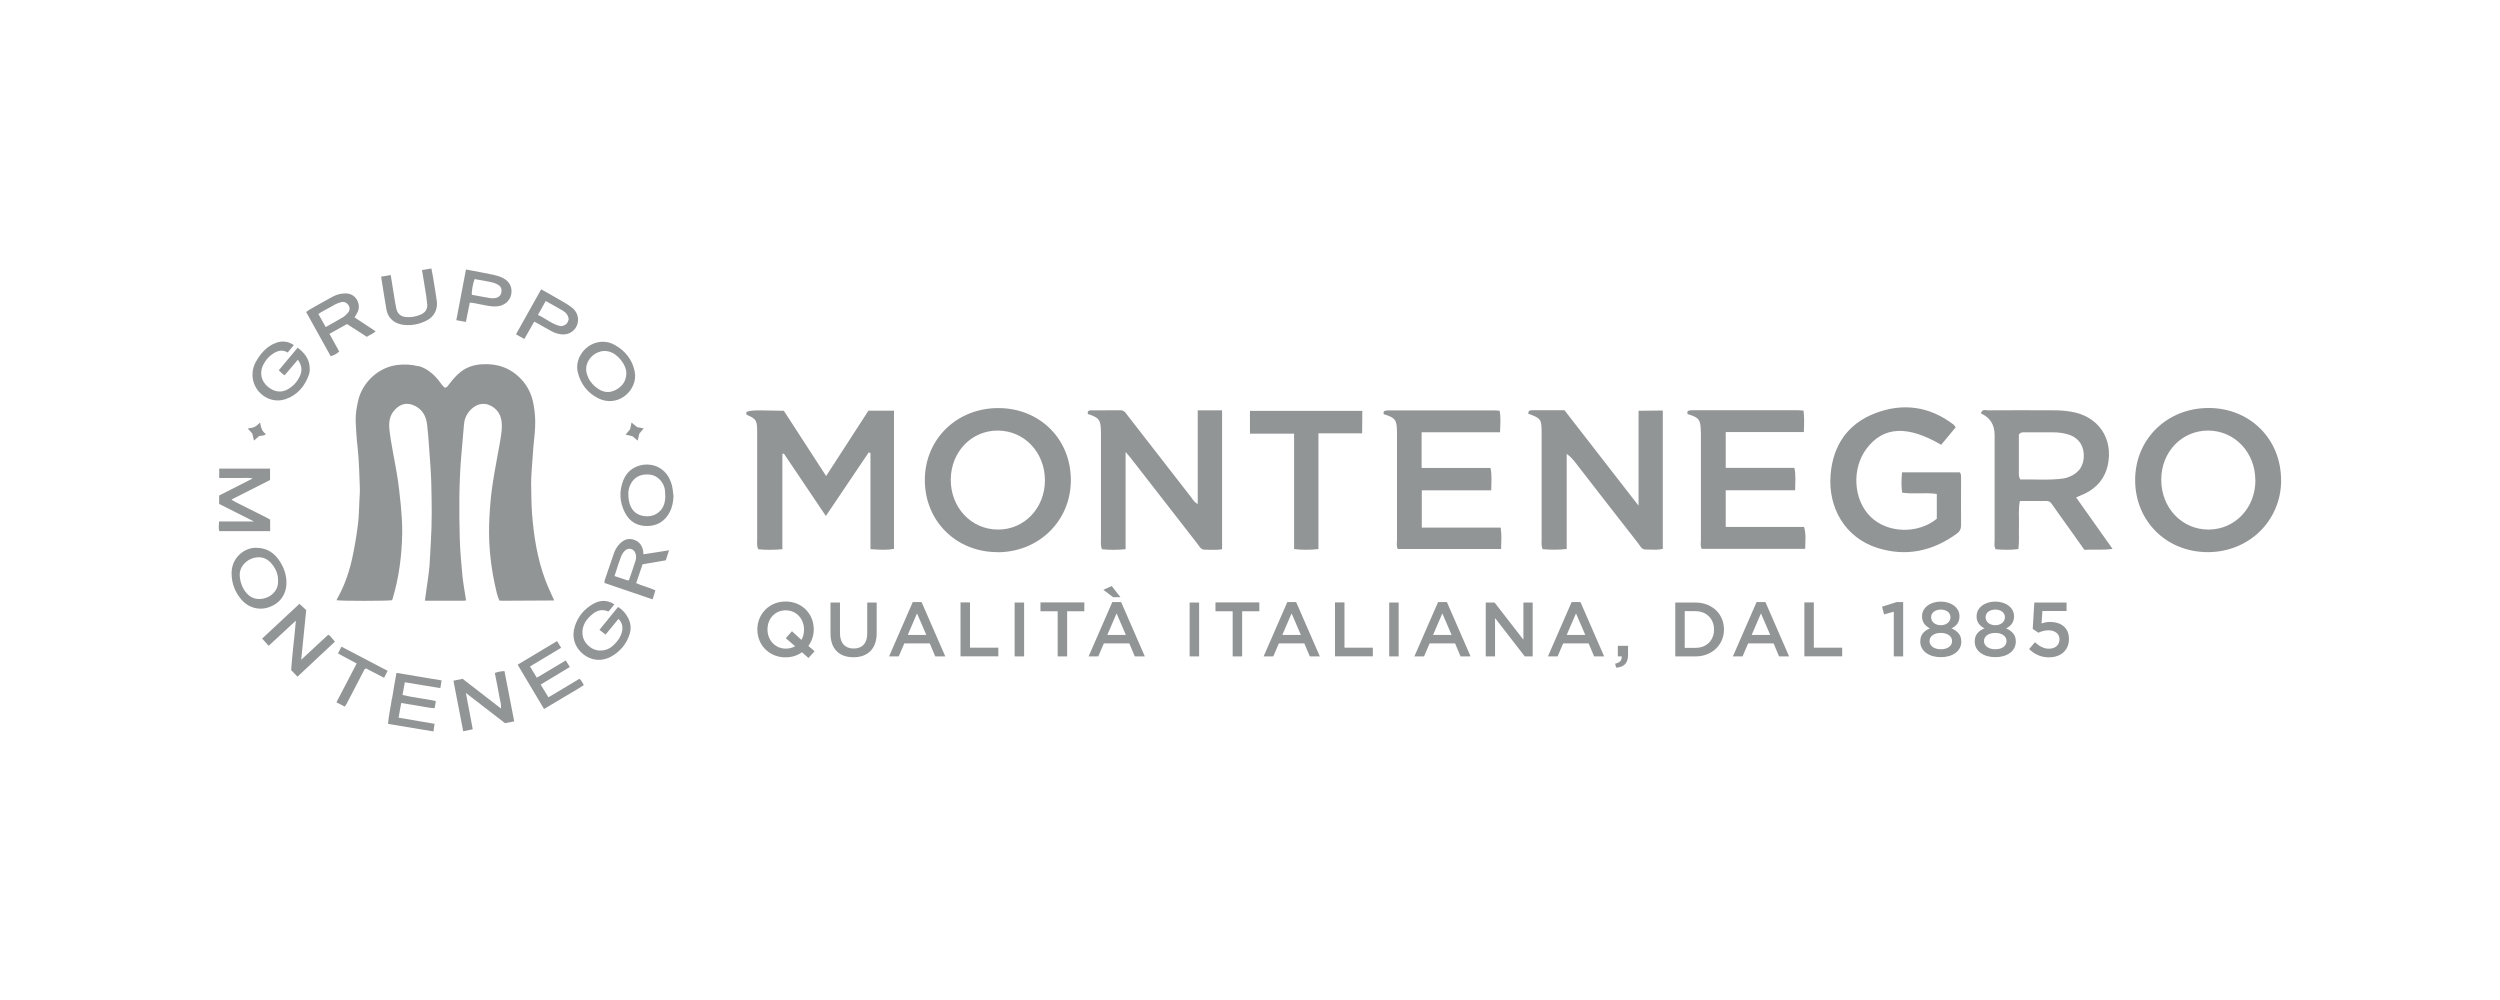 <svg width="200" height="80" viewBox="0 0 200 80" fill="none" xmlns="http://www.w3.org/2000/svg">
<g clip-path="url(#clip0_5275_5022)">
<path d="M71.511 43.911C70.909 44.023 70.307 43.978 69.637 43.934V36.238C69.563 36.216 69.57 36.216 69.496 36.193C68.373 37.859 67.251 39.524 66.068 41.279C64.908 39.562 63.808 37.918 62.708 36.282C62.648 36.305 62.648 36.297 62.589 36.32V43.941C61.89 43.993 61.265 44.008 60.663 43.941C60.522 43.658 60.574 43.398 60.574 43.153C60.574 40.498 60.574 37.844 60.574 35.19C60.574 35.026 60.574 34.87 60.574 34.706C60.574 33.665 60.544 33.531 59.785 33.204C59.666 33.152 59.659 32.974 59.785 32.929C60.231 32.766 61.146 32.847 62.708 32.862L66.091 38.082C67.243 36.297 68.351 34.587 69.474 32.855H71.519V43.911H71.511ZM97.766 32.825H95.818V40.32C95.52 40.164 95.424 39.956 95.29 39.777C93.602 37.613 91.921 35.442 90.241 33.279C90.077 33.07 89.958 32.81 89.616 32.818C88.836 32.832 88.062 32.818 87.282 32.825C87.096 32.825 86.969 32.899 87.036 33.122C87.951 33.42 88.062 33.583 88.077 34.602C88.077 34.766 88.077 34.922 88.077 35.085C88.077 37.762 88.077 40.439 88.077 43.116C88.077 43.361 88.033 43.621 88.152 43.941C88.776 44.001 89.386 44.008 90.048 43.934V36.156C90.286 36.439 90.434 36.602 90.568 36.781C92.308 39.019 94.04 41.257 95.788 43.495C95.951 43.703 96.063 43.986 96.405 43.978C96.851 43.971 97.312 44.023 97.766 43.941V32.832V32.825ZM131.084 40.454C129.039 37.822 127.099 35.316 125.158 32.818C124.28 32.818 123.455 32.818 122.63 32.818C122.444 32.818 122.251 32.818 122.265 33.093C123.299 33.487 123.329 33.524 123.329 34.684C123.329 34.847 123.329 35.004 123.329 35.167C123.329 37.822 123.329 40.476 123.329 43.13C123.329 43.376 123.284 43.629 123.411 43.934C124.013 43.986 124.637 44.001 125.336 43.919V36.312C125.649 36.528 125.849 36.773 126.043 37.019C127.708 39.167 129.374 41.324 131.054 43.465C131.218 43.673 131.322 43.971 131.664 43.963C132.117 43.956 132.571 44.03 133.025 43.904V32.84L131.084 32.862V40.446V40.454ZM166.083 39.785C167.057 41.16 168.001 42.498 169.005 43.911C168.202 44.03 167.495 43.941 166.752 43.986C166.053 43.004 165.354 42.008 164.648 41.034C163.792 39.866 164.246 40.112 162.841 40.082C162.432 40.075 162.023 40.082 161.592 40.082C161.45 40.766 161.54 41.406 161.517 42.038C161.495 42.655 161.554 43.272 161.473 43.926C160.855 44.008 160.253 43.993 159.651 43.941C159.502 43.681 159.569 43.428 159.569 43.183C159.569 40.394 159.569 37.599 159.569 34.81C159.569 33.972 159.205 33.395 158.476 33.078C158.55 32.699 158.855 32.825 159.071 32.825C160.855 32.818 162.64 32.81 164.424 32.825C164.833 32.825 165.25 32.862 165.651 32.929C167.867 33.271 169.109 35.093 168.611 37.271C168.373 38.29 167.741 39.019 166.811 39.48C166.61 39.576 166.395 39.658 166.09 39.792L166.083 39.785ZM165.555 38.141C166.358 37.814 166.752 37.182 166.7 36.312C166.648 35.502 166.164 34.922 165.339 34.721C164.982 34.632 164.625 34.587 164.253 34.587C163.525 34.587 162.796 34.587 162.06 34.587C161.889 34.587 161.688 34.535 161.51 34.758C161.51 35.732 161.51 36.758 161.51 37.785C161.51 37.941 161.48 38.104 161.621 38.357C162.774 38.335 163.934 38.439 165.094 38.275C165.25 38.253 165.406 38.201 165.547 38.141H165.555ZM79.772 44.172C76.471 44.157 73.98 41.666 73.987 38.394C73.987 35.13 76.552 32.632 79.883 32.647C83.192 32.654 85.676 35.13 85.668 38.416C85.668 41.681 83.088 44.194 79.772 44.179V44.172ZM79.854 42.365C81.958 42.365 83.586 40.647 83.594 38.439C83.601 36.201 81.958 34.461 79.839 34.446C77.735 34.431 76.091 36.126 76.062 38.335C76.032 40.595 77.705 42.372 79.854 42.365ZM182.493 38.431C182.478 41.688 179.89 44.194 176.574 44.172C173.273 44.142 170.797 41.658 170.812 38.372C170.826 35.108 173.384 32.624 176.723 32.639C180.017 32.654 182.5 35.145 182.485 38.431H182.493ZM180.426 38.416C180.426 36.193 178.767 34.446 176.648 34.446C174.544 34.446 172.908 36.149 172.901 38.357C172.886 40.625 174.566 42.387 176.715 42.365C178.819 42.342 180.433 40.625 180.433 38.416H180.426ZM156.885 42.045C156.877 40.766 156.885 39.48 156.885 38.201C156.885 38.067 156.892 37.926 156.788 37.785H152.163C152.111 38.349 152.096 38.87 152.171 39.413C153.085 39.547 154 39.383 154.944 39.517V41.502C153.42 42.736 151.018 42.669 149.658 41.353C148.26 40 148.111 37.48 149.338 35.873C150.676 34.111 152.602 34.007 155.294 35.584C155.68 35.123 156.067 34.654 156.454 34.186C156.379 34.082 156.35 34.022 156.298 33.977C154.379 32.505 152.238 32.208 150.022 33.056C147.806 33.903 146.631 35.643 146.446 37.985C146.237 40.632 147.613 42.997 150.156 43.822C152.476 44.566 154.617 44.105 156.573 42.669C156.796 42.506 156.885 42.313 156.885 42.03V42.045ZM111.759 34.587C111.759 34.751 111.759 34.907 111.759 35.071C111.759 37.77 111.759 40.469 111.759 43.175C111.759 43.42 111.7 43.673 111.819 43.919H120.087C120.109 43.331 120.139 42.818 120.057 42.209H113.744V39.227H119.299C119.299 38.61 119.373 38.052 119.239 37.435H113.73V34.58H120.005C120.027 33.955 120.072 33.42 119.975 32.862C119.812 32.847 119.7 32.832 119.589 32.832C116.793 32.832 114.005 32.832 111.209 32.832C111.097 32.832 110.978 32.832 110.867 32.847C110.688 32.87 110.651 32.981 110.703 33.137C111.633 33.42 111.752 33.583 111.759 34.595V34.587ZM136.073 34.587C136.073 34.721 136.073 34.862 136.073 34.996C136.073 37.718 136.073 40.439 136.073 43.168C136.073 43.413 136.014 43.666 136.14 43.911H144.416C144.416 43.316 144.505 42.774 144.326 42.157H138.058V39.219H143.613C143.613 38.602 143.68 38.045 143.553 37.428H138.058V34.565H144.304C144.334 33.955 144.356 33.427 144.282 32.847C144.103 32.832 143.992 32.818 143.88 32.818C141.092 32.818 138.296 32.818 135.508 32.818C135.396 32.818 135.278 32.818 135.166 32.832C134.988 32.862 134.95 32.974 135.01 33.13C135.932 33.398 136.058 33.569 136.066 34.587H136.073ZM103.521 43.926C104.175 44.001 104.785 44.001 105.476 43.926V34.669H108.971L108.986 32.87H99.996V34.691H103.528V43.934L103.521 43.926ZM33.479 29.301C32.929 29.159 32.371 29.13 31.798 29.197C30.215 29.382 28.951 30.669 28.646 32.081C28.527 32.609 28.438 33.145 28.452 33.688C28.482 34.394 28.527 35.108 28.609 35.807C28.727 36.87 28.742 37.941 28.787 39.011C28.802 39.368 28.765 39.733 28.75 40.089C28.72 40.699 28.713 41.316 28.638 41.926C28.534 42.774 28.393 43.614 28.222 44.447C27.977 45.636 27.597 46.789 26.995 47.859C26.965 47.911 26.943 47.964 26.921 48.016C27.255 48.09 31.107 48.083 31.367 48.016C31.382 47.986 31.397 47.956 31.404 47.919C31.925 46.194 32.148 44.417 32.178 42.617C32.185 41.889 32.133 41.153 32.066 40.424C31.984 39.576 31.888 38.729 31.746 37.881C31.553 36.699 31.278 35.524 31.151 34.327C31.092 33.754 31.181 33.212 31.59 32.78C31.969 32.371 32.445 32.186 32.995 32.386C33.717 32.647 34.074 33.212 34.163 33.94C34.237 34.55 34.289 35.16 34.326 35.769C34.393 36.766 34.483 37.762 34.505 38.758C34.542 40.29 34.564 41.822 34.468 43.346C34.431 43.956 34.408 44.573 34.364 45.183C34.341 45.517 34.297 45.852 34.252 46.187C34.17 46.804 34.081 47.421 33.992 48.045C34.007 48.045 34.044 48.06 34.074 48.06C35.085 48.06 36.096 48.06 37.115 48.06C37.182 48.06 37.241 48.031 37.286 48.023C37.182 47.354 37.063 46.714 36.996 46.075C36.899 45.071 36.81 44.06 36.78 43.056C36.728 40.9 36.713 38.744 36.892 36.587C36.966 35.703 37.04 34.81 37.122 33.925C37.167 33.435 37.382 33.026 37.739 32.699C38.245 32.238 38.884 32.163 39.487 32.594C39.992 32.959 40.148 33.502 40.148 34.082C40.148 34.52 40.067 34.966 39.992 35.405C39.702 37.063 39.345 38.706 39.219 40.387C39.137 41.406 39.093 42.424 39.145 43.45C39.204 44.595 39.353 45.725 39.606 46.841C39.695 47.25 39.777 47.659 39.948 48.045C40.044 48.045 40.133 48.06 40.215 48.06C41.576 48.06 42.937 48.045 44.297 48.038C44.305 48.038 44.32 48.031 44.327 48.023C44.334 48.016 44.342 48.001 44.327 48.016C44.089 47.48 43.836 46.96 43.636 46.424C42.989 44.714 42.706 42.922 42.565 41.108C42.505 40.305 42.505 39.495 42.491 38.692C42.491 38.364 42.505 38.045 42.528 37.718C42.572 37.048 42.624 36.372 42.676 35.703C42.721 35.19 42.788 34.676 42.81 34.156C42.84 33.569 42.795 32.981 42.691 32.394C42.557 31.606 42.238 30.899 41.68 30.319C40.818 29.412 39.739 29.055 38.505 29.145C37.903 29.189 37.33 29.367 36.84 29.762C36.475 30.052 36.185 30.401 35.91 30.765C35.828 30.869 35.776 30.996 35.576 31.018C35.516 30.951 35.427 30.869 35.352 30.78C35.248 30.646 35.152 30.505 35.048 30.379C34.624 29.873 34.126 29.457 33.471 29.278L33.479 29.301ZM21.612 41.569C21.5 41.51 21.389 41.443 21.277 41.383C20.43 40.959 19.582 40.528 18.727 40.104C18.66 40.067 18.601 40.023 18.519 39.963C19.069 39.688 19.582 39.428 20.095 39.167C20.608 38.907 21.121 38.647 21.604 38.402V37.487H17.537V38.238H18.415C18.719 38.238 19.017 38.238 19.322 38.238C19.604 38.238 19.887 38.208 20.221 38.275C19.285 38.751 18.4 39.205 17.53 39.643V40.312C18.444 40.773 19.344 41.227 20.318 41.718H17.522C17.515 42.008 17.478 42.253 17.537 42.491H21.612V41.562V41.569ZM39.583 53.83C39.65 54.157 39.71 54.462 39.769 54.767C39.829 55.087 39.896 55.407 39.948 55.726C39.992 56.024 40.119 56.321 40.074 56.678C39.033 55.875 38.029 55.094 37.011 54.306C36.765 54.358 36.527 54.403 36.275 54.455C36.542 55.823 36.795 57.154 37.055 58.5C37.323 58.448 37.553 58.395 37.821 58.343C37.635 57.377 37.457 56.44 37.271 55.436C38.356 56.276 39.383 57.072 40.401 57.853C40.647 57.808 40.87 57.764 41.137 57.711C40.87 56.343 40.617 55.012 40.357 53.681C40.081 53.704 39.836 53.733 39.591 53.838L39.583 53.83ZM26.252 50.782C25.545 51.436 24.846 52.083 24.095 52.782C24.236 51.406 24.363 50.112 24.497 48.804C24.311 48.64 24.147 48.484 23.954 48.306C22.958 49.235 21.976 50.157 20.972 51.087C21.158 51.287 21.322 51.473 21.493 51.666C22.221 50.99 22.921 50.343 23.671 49.651C23.552 51.02 23.381 52.321 23.292 53.607C23.471 53.793 23.627 53.956 23.798 54.135C24.809 53.191 25.805 52.261 26.794 51.332C26.69 51.213 26.616 51.116 26.534 51.027C26.445 50.93 26.378 50.819 26.252 50.774V50.782ZM49.45 48.551C48.952 49.161 48.461 49.763 47.956 50.388C48.134 50.521 48.29 50.648 48.446 50.767C48.796 50.343 49.123 49.941 49.48 49.51C49.792 49.837 49.844 50.179 49.755 50.551C49.644 50.982 49.391 51.332 49.063 51.629C48.714 51.956 48.305 52.083 47.837 52.031C47.242 51.964 46.662 51.384 46.602 50.789C46.528 50.053 46.892 49.525 47.443 49.094C47.807 48.811 48.216 48.715 48.669 48.923C48.751 48.834 48.833 48.744 48.907 48.655C48.989 48.558 49.056 48.454 49.145 48.343C48.558 47.964 47.993 48.008 47.45 48.313C46.744 48.715 46.245 49.309 45.993 50.083C45.71 50.945 45.956 51.756 46.639 52.321C47.272 52.841 48.119 52.96 48.9 52.522C49.614 52.12 50.127 51.518 50.372 50.722C50.513 50.276 50.461 49.837 50.246 49.428C50.06 49.072 49.807 48.774 49.45 48.558V48.551ZM22.824 31.94C23.79 31.613 24.393 30.899 24.72 29.955C24.787 29.769 24.787 29.553 24.772 29.353C24.727 28.691 24.348 28.223 23.813 27.814C23.3 28.431 22.802 29.018 22.303 29.62C22.445 29.776 22.586 29.91 22.772 30.022C23.129 29.598 23.478 29.189 23.828 28.78C24.147 29.219 24.192 29.628 23.999 30.067C23.843 30.416 23.619 30.721 23.322 30.944C22.757 31.383 22.229 31.449 21.649 31.1C21.039 30.728 20.668 30.014 21.054 29.197C21.233 28.832 21.485 28.527 21.827 28.304C22.199 28.059 22.586 27.94 23.017 28.2C23.181 27.999 23.344 27.806 23.508 27.605C23.039 27.293 22.564 27.248 22.08 27.427C21.352 27.695 20.876 28.245 20.497 28.892C20.303 29.219 20.199 29.583 20.199 29.955C20.184 31.345 21.552 32.364 22.816 31.94H22.824ZM26.46 28.505C25.813 27.338 25.159 26.163 24.489 24.958C24.586 24.891 24.668 24.825 24.757 24.772C25.374 24.423 25.991 24.066 26.616 23.732C26.965 23.546 27.345 23.449 27.761 23.479C28.467 23.523 28.906 24.326 28.616 24.951C28.549 25.092 28.46 25.218 28.363 25.39C28.928 25.761 29.479 26.126 30.051 26.505C29.835 26.713 29.568 26.795 29.345 26.944C28.824 26.609 28.304 26.274 27.761 25.925C27.307 26.178 26.846 26.43 26.356 26.706C26.616 27.181 26.876 27.65 27.136 28.118C26.928 28.312 26.824 28.371 26.46 28.498V28.505ZM26.058 26.163C26.541 25.888 26.995 25.65 27.434 25.382C27.59 25.285 27.731 25.144 27.85 25.003C27.999 24.817 28.006 24.601 27.872 24.401C27.739 24.207 27.538 24.118 27.307 24.17C27.144 24.207 26.988 24.267 26.839 24.341C26.46 24.542 26.081 24.758 25.709 24.966C25.627 25.01 25.553 25.07 25.471 25.122C25.664 25.471 25.858 25.806 26.058 26.17V26.163ZM51.487 44.343C52.164 44.238 52.811 44.134 53.525 44.023C53.428 44.328 53.346 44.566 53.264 44.826C52.64 44.93 52.03 45.041 51.406 45.145C51.235 45.644 51.071 46.135 50.893 46.648C51.376 46.878 51.911 46.982 52.432 47.227C52.357 47.458 52.283 47.688 52.209 47.949C50.907 47.503 49.644 47.071 48.35 46.633C48.365 46.543 48.365 46.462 48.387 46.387C48.625 45.681 48.863 44.974 49.108 44.276C49.212 43.963 49.383 43.688 49.621 43.458C49.948 43.145 50.313 43.034 50.744 43.19C51.175 43.346 51.383 43.673 51.458 44.105C51.458 44.142 51.458 44.179 51.458 44.216C51.458 44.253 51.473 44.283 51.487 44.35V44.343ZM50.848 44.313C50.744 43.896 50.283 43.763 49.978 44.067C49.837 44.209 49.733 44.395 49.666 44.58C49.525 44.937 49.413 45.309 49.294 45.673C49.249 45.807 49.212 45.934 49.16 46.082C49.547 46.209 49.904 46.335 50.253 46.447C50.29 46.41 50.32 46.395 50.328 46.38C50.506 45.859 50.692 45.339 50.855 44.811C50.9 44.655 50.893 44.469 50.855 44.313H50.848ZM47.733 27.405C48.253 27.271 48.751 27.352 49.197 27.605C50.008 28.059 50.558 28.743 50.766 29.665C50.796 29.791 50.796 29.925 50.811 30.059C50.826 31.375 49.353 32.624 47.837 31.851C46.996 31.42 46.454 30.721 46.223 29.784C45.97 28.75 46.721 27.665 47.725 27.405H47.733ZM47.048 30.2C47.234 30.572 47.502 30.884 47.852 31.107C48.32 31.42 48.811 31.449 49.309 31.167C49.807 30.884 50.09 30.468 50.105 29.895C50.105 29.858 50.105 29.836 50.105 29.814C50.105 29.204 49.435 28.312 48.729 28.126C48.424 28.044 48.142 28.066 47.852 28.185C47.219 28.431 46.58 29.241 47.063 30.2H47.048ZM53.763 38.885C53.83 39.153 53.844 39.428 53.882 39.703C53.859 40.142 53.785 40.565 53.584 40.959C53.212 41.673 52.618 42.06 51.822 42.082C51.026 42.104 50.394 41.762 50.015 41.049C49.562 40.194 49.51 39.301 49.874 38.402C50.365 37.175 51.807 36.885 52.744 37.42C53.317 37.747 53.614 38.275 53.77 38.885H53.763ZM53.227 39.755C53.212 39.524 53.212 39.368 53.198 39.212C53.108 38.573 52.603 38.045 52.015 37.97C51.249 37.881 50.684 38.178 50.402 38.833C50.238 39.212 50.246 39.614 50.305 40.008C50.424 40.766 50.863 41.22 51.592 41.294C52.276 41.368 52.93 41.019 53.145 40.283C53.205 40.089 53.205 39.881 53.227 39.755ZM21.775 48.469C20.846 48.93 19.894 48.64 19.314 47.971C18.809 47.384 18.534 46.677 18.526 45.889C18.504 44.573 19.619 43.785 20.504 43.822C21.419 43.837 21.969 44.268 22.385 44.908C22.69 45.376 22.883 45.904 22.913 46.462C22.958 47.287 22.631 48.045 21.783 48.469H21.775ZM21.337 47.807C21.842 47.614 22.288 47.116 22.244 46.469C22.259 45.978 22.088 45.547 21.79 45.168C21.411 44.677 20.92 44.476 20.303 44.633C19.76 44.766 19.128 45.302 19.18 46.075C19.218 46.596 19.389 47.056 19.723 47.45C20.162 47.964 20.794 48.016 21.337 47.807ZM46.35 54.306C45.524 54.797 44.706 55.288 43.873 55.786C43.665 55.444 43.472 55.117 43.256 54.767C44.037 54.291 44.803 53.83 45.584 53.362C45.472 53.183 45.376 53.027 45.264 52.834C44.476 53.302 43.725 53.756 42.944 54.217C42.758 53.912 42.587 53.629 42.401 53.317C43.242 52.812 44.059 52.321 44.892 51.823C44.773 51.629 44.677 51.466 44.565 51.287C43.502 51.927 42.461 52.544 41.412 53.176C42.126 54.373 42.825 55.54 43.524 56.722C44.082 56.388 44.61 56.076 45.138 55.756C45.658 55.444 46.193 55.154 46.706 54.804C46.58 54.611 46.528 54.425 46.357 54.306H46.35ZM31.352 55.882C31.256 56.551 31.099 57.221 31.04 57.912C32.259 58.113 33.456 58.314 34.676 58.514C34.706 58.299 34.735 58.113 34.765 57.905C33.776 57.734 32.847 57.578 31.888 57.414C31.962 57.005 32.021 56.633 32.096 56.239C32.572 56.314 33.01 56.395 33.449 56.462C33.88 56.522 34.312 56.641 34.773 56.656C34.81 56.447 34.832 56.276 34.869 56.083C33.984 55.89 33.085 55.808 32.2 55.6C32.267 55.243 32.326 54.923 32.386 54.581C33.352 54.737 34.282 54.893 35.226 55.05C35.263 54.827 35.293 54.641 35.33 54.432C34.118 54.232 32.929 54.031 31.717 53.83C31.598 54.529 31.464 55.198 31.367 55.875L31.352 55.882ZM37.263 25.754C36.996 25.702 36.758 25.657 36.505 25.613C36.765 24.244 37.018 22.921 37.278 21.56C38.037 21.702 38.758 21.835 39.479 21.984C39.747 22.044 40.015 22.125 40.26 22.252C40.788 22.527 41.011 23.032 40.892 23.583C40.773 24.103 40.312 24.475 39.739 24.512C39.397 24.535 39.07 24.475 38.736 24.408C38.431 24.349 38.126 24.289 37.821 24.23C37.754 24.215 37.68 24.222 37.583 24.215C37.479 24.728 37.382 25.226 37.271 25.761L37.263 25.754ZM37.747 23.583C38.237 23.672 38.728 23.769 39.226 23.85C39.345 23.873 39.464 23.865 39.583 23.85C39.858 23.821 40.059 23.65 40.104 23.419C40.163 23.107 40.081 22.906 39.806 22.757C39.695 22.698 39.568 22.646 39.442 22.609C39.271 22.564 39.093 22.527 38.914 22.497C38.602 22.438 38.282 22.378 37.97 22.326C37.836 22.646 37.717 23.323 37.747 23.583ZM41.948 27.122C41.717 26.996 41.517 26.877 41.279 26.743C41.955 25.538 42.617 24.356 43.294 23.144C43.784 23.419 44.268 23.687 44.736 23.962C45.071 24.155 45.405 24.341 45.71 24.572C46.052 24.825 46.253 25.174 46.245 25.62C46.231 26.222 45.747 26.721 45.152 26.75C44.751 26.773 44.394 26.654 44.052 26.46C43.636 26.222 43.212 25.984 42.795 25.754C42.788 25.754 42.773 25.754 42.728 25.747C42.468 26.207 42.208 26.654 41.948 27.115V27.122ZM43.041 25.196C43.695 25.494 44.223 25.984 44.885 26.096C45.257 26.044 45.442 25.851 45.495 25.523C45.45 25.181 45.249 24.981 44.989 24.832C44.558 24.579 44.111 24.334 43.658 24.081C43.45 24.453 43.249 24.817 43.033 25.196H43.041ZM32.066 25.955C32.787 26.088 33.479 25.977 34.133 25.642C34.735 25.337 35.033 24.75 34.944 24.081C34.854 23.449 34.75 22.824 34.646 22.192C34.609 21.954 34.557 21.724 34.512 21.479C34.252 21.523 34.022 21.56 33.761 21.605C33.873 22.311 33.984 22.958 34.089 23.613C34.126 23.865 34.155 24.111 34.178 24.363C34.2 24.75 34.014 25.003 33.672 25.159C33.3 25.323 32.914 25.397 32.512 25.367C32.074 25.337 31.798 25.114 31.702 24.676C31.613 24.274 31.56 23.873 31.494 23.471C31.412 22.988 31.337 22.505 31.256 21.999C30.98 22.044 30.735 22.088 30.49 22.133C30.631 23.032 30.765 23.902 30.914 24.765C31.018 25.375 31.471 25.836 32.081 25.947L32.066 25.955ZM27.04 52.276C27.538 52.544 28.021 52.804 28.534 53.079C27.991 54.113 27.463 55.139 26.913 56.187C27.159 56.314 27.367 56.418 27.59 56.529C27.657 56.418 27.716 56.328 27.768 56.232C28.2 55.414 28.623 54.589 29.047 53.771C29.107 53.659 29.144 53.525 29.27 53.466C29.746 53.719 30.215 53.956 30.728 54.224C30.832 54.016 30.921 53.852 31.01 53.667C29.754 53.02 28.549 52.358 27.315 51.733C27.218 51.927 27.136 52.09 27.04 52.276ZM20.318 35.249C20.482 35.108 20.601 34.996 20.734 34.885C20.92 34.84 21.106 34.877 21.277 34.728C20.943 34.513 20.868 34.163 20.809 33.806C20.645 33.94 20.519 34.082 20.363 34.156C20.214 34.23 20.028 34.238 19.82 34.282C19.961 34.438 20.073 34.557 20.184 34.684C20.229 34.87 20.266 35.041 20.318 35.256V35.249ZM50.409 34.342C50.298 34.476 50.186 34.602 50.045 34.773C50.253 34.818 50.409 34.855 50.588 34.892C50.714 34.996 50.848 35.108 51.019 35.249C51.056 35.063 51.093 34.907 51.138 34.706C51.249 34.572 51.354 34.438 51.495 34.267C51.294 34.23 51.145 34.201 50.974 34.171C50.848 34.067 50.707 33.948 50.521 33.799C50.476 34.015 50.447 34.171 50.409 34.334V34.342ZM64.678 51.681L65.169 52.098L64.678 52.641L64.157 52.179C63.786 52.447 63.347 52.588 62.841 52.588C61.518 52.588 60.588 51.585 60.588 50.365V50.35C60.588 49.138 61.525 48.12 62.849 48.12C64.172 48.12 65.102 49.123 65.102 50.343V50.358C65.102 50.849 64.938 51.309 64.663 51.681H64.678ZM64.321 50.358C64.321 49.518 63.719 48.826 62.856 48.826C61.994 48.826 61.399 49.503 61.399 50.343V50.358C61.399 51.198 62.001 51.889 62.864 51.889C63.139 51.889 63.384 51.83 63.607 51.696L62.864 51.057L63.354 50.499L64.113 51.191C64.254 50.953 64.321 50.67 64.321 50.373V50.358ZM69.377 50.685C69.377 51.48 68.961 51.882 68.292 51.882C67.622 51.882 67.198 51.466 67.198 50.655V48.202H66.44V50.685C66.44 51.934 67.161 52.581 68.277 52.581C69.392 52.581 70.135 51.934 70.135 50.648V48.202H69.377V50.685ZM73.727 48.164L75.623 52.514H74.82L74.381 51.473H72.344L71.898 52.514H71.124L73.02 48.164H73.727ZM74.106 50.797L73.362 49.072L72.619 50.797H74.106ZM77.601 48.194H76.842V52.507H79.868V51.815H77.601V48.187V48.194ZM81.17 52.514H81.928V48.202H81.17V52.514ZM83.237 48.9H84.612V52.514H85.371V48.9H86.746V48.194H83.237V48.9ZM89.639 47.778L88.94 46.885L88.271 47.183L89.051 47.778H89.639ZM89.691 48.164L91.587 52.514H90.784L90.345 51.473H88.308L87.862 52.514H87.088L88.984 48.164H89.691ZM90.07 50.797L89.326 49.072L88.583 50.797H90.07ZM95.171 52.514H95.929V48.202H95.171V52.514ZM97.238 48.9H98.613V52.514H99.372V48.9H100.747V48.194H97.238V48.9ZM103.692 48.164L105.588 52.514H104.785L104.346 51.473H102.309L101.863 52.514H101.089L102.985 48.164H103.692ZM104.071 50.797L103.327 49.072L102.584 50.797H104.071ZM107.558 48.194H106.8V52.507H109.826V51.815H107.558V48.187V48.194ZM111.135 52.514H111.893V48.202H111.135V52.514ZM115.752 48.164L117.648 52.514H116.845L116.406 51.473H114.369L113.923 52.514H113.15L115.046 48.164H115.752ZM116.131 50.797L115.388 49.072L114.644 50.797H116.131ZM121.879 51.183L119.566 48.202H118.86V52.514H119.604V49.443L121.983 52.514H122.615V48.202H121.871V51.183H121.879ZM126.437 48.164L128.333 52.514H127.53L127.091 51.473H125.054L124.608 52.514H123.834L125.73 48.164H126.437ZM126.823 50.797L126.08 49.072L125.336 50.797H126.823ZM129.418 52.514H129.738C129.76 52.826 129.582 53.02 129.21 53.094L129.292 53.414C129.917 53.362 130.244 53.072 130.244 52.388V51.666H129.426V52.514H129.418ZM137.917 50.343V50.358C137.917 51.57 136.98 52.514 135.627 52.514H134.021V48.202H135.627C136.98 48.202 137.917 49.131 137.917 50.35V50.343ZM137.121 50.358C137.121 49.51 136.527 48.893 135.627 48.893H134.779V51.83H135.627C136.534 51.83 137.121 51.22 137.121 50.373V50.358ZM141.233 48.164L143.129 52.514H142.326L141.888 51.473H139.85L139.404 52.514H138.631L140.527 48.164H141.233ZM141.62 50.797L140.876 49.072L140.133 50.797H141.62ZM145.107 48.194H144.349V52.507H147.375V51.815H145.107V48.187V48.194ZM150.565 48.536L150.728 49.153L151.502 48.938V52.514H152.253V48.164H151.732L150.565 48.536ZM156.907 51.309V51.324C156.907 52.098 156.201 52.574 155.264 52.574C154.327 52.574 153.621 52.083 153.621 51.332V51.317C153.621 50.797 153.903 50.469 154.394 50.269C154.022 50.075 153.762 49.793 153.762 49.309V49.294C153.762 48.633 154.394 48.127 155.257 48.127C156.119 48.127 156.759 48.625 156.759 49.294V49.309C156.759 49.8 156.498 50.083 156.126 50.269C156.602 50.484 156.9 50.789 156.9 51.302L156.907 51.309ZM154.491 49.384C154.491 49.755 154.818 50.016 155.264 50.016C155.71 50.016 156.037 49.748 156.037 49.384V49.369C156.037 49.027 155.732 48.767 155.264 48.767C154.796 48.767 154.491 49.034 154.491 49.369V49.384ZM156.164 51.28C156.164 50.886 155.784 50.633 155.264 50.633C154.744 50.633 154.364 50.886 154.364 51.28V51.295C154.364 51.644 154.699 51.941 155.264 51.941C155.829 51.941 156.164 51.659 156.164 51.295V51.28ZM161.264 51.309V51.324C161.264 52.098 160.558 52.574 159.621 52.574C158.684 52.574 157.978 52.083 157.978 51.332V51.317C157.978 50.797 158.26 50.469 158.759 50.269C158.387 50.075 158.127 49.793 158.127 49.309V49.294C158.127 48.633 158.759 48.127 159.621 48.127C160.484 48.127 161.123 48.625 161.123 49.294V49.309C161.123 49.8 160.863 50.083 160.491 50.269C160.967 50.484 161.264 50.789 161.264 51.302V51.309ZM158.848 49.384C158.848 49.755 159.175 50.016 159.621 50.016C160.067 50.016 160.394 49.748 160.394 49.384V49.369C160.394 49.027 160.09 48.767 159.621 48.767C159.153 48.767 158.848 49.034 158.848 49.369V49.384ZM160.521 51.28C160.521 50.886 160.142 50.633 159.621 50.633C159.101 50.633 158.721 50.886 158.721 51.28V51.295C158.721 51.644 159.056 51.941 159.621 51.941C160.186 51.941 160.521 51.659 160.521 51.295V51.28ZM164.008 49.755C163.718 49.755 163.525 49.808 163.324 49.882L163.391 48.878H165.324V48.202H162.744L162.618 50.313L163.071 50.618C163.294 50.514 163.555 50.425 163.867 50.425C164.387 50.425 164.759 50.692 164.759 51.139V51.153C164.759 51.607 164.417 51.897 163.904 51.897C163.502 51.897 163.138 51.696 162.796 51.376L162.328 51.927C162.744 52.321 163.25 52.588 163.911 52.588C164.871 52.588 165.517 52.008 165.517 51.124V51.109C165.517 50.194 164.848 49.755 164.016 49.755H164.008Z" fill="#929596"/>
</g>
<defs>
<clipPath id="clip0_5275_5022">
<rect width="165" height="37.043" fill="white" transform="translate(17.5 21.479)"/>
</clipPath>
</defs>
</svg>
